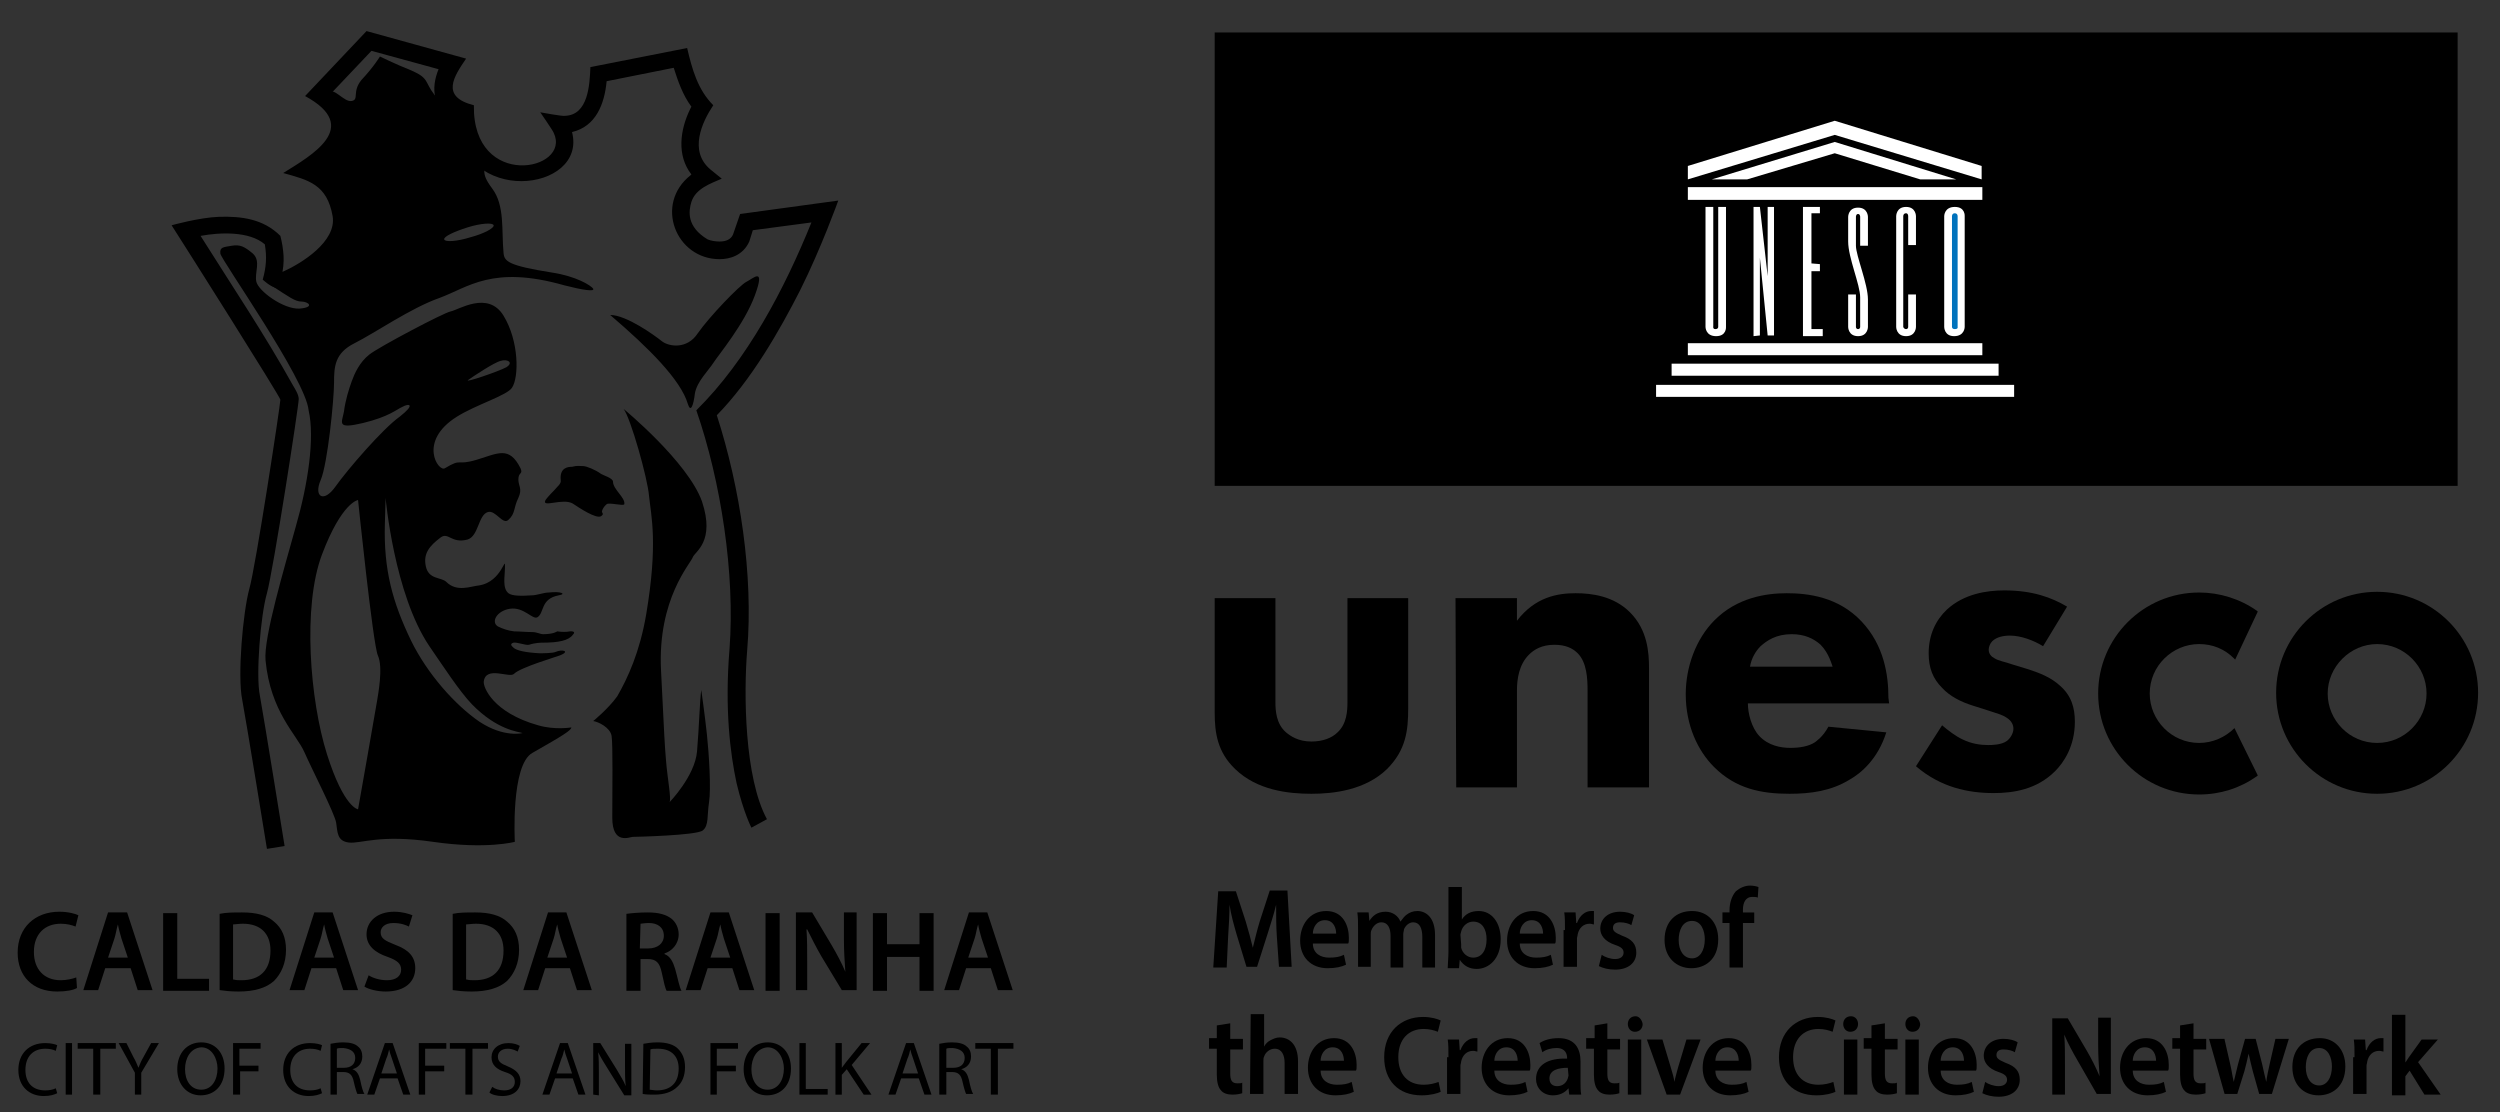 <svg xmlns="http://www.w3.org/2000/svg" xmlns:xlink="http://www.w3.org/1999/xlink" id="Layer_1" x="0px" y="0px" viewBox="0 0 354 157.5" style="enable-background:new 0 0 354 157.5;" xml:space="preserve"><rect x="0" y="0" width="354" height="157.5" fill="#333333" stroke="none"/><style type="text/css">	.st0{fill:#FFFFFF;}	.st1{fill:#0072BC;}</style><rect x="174" y="6.4" class="st0" width="172.3" height="60.5"></rect><path class="st1" d="M277.2,46.3V30.6c0,0,0-0.4-0.4-0.4s-0.4,0.4-0.4,0.4v15.7c0,0,0,0.3,0.4,0.3C277.3,46.6,277.2,46.3,277.2,46.3 "></path><path d="M172,68.8h176V4.6H172V68.8z M242.9,46.6c0.4,0,0.4-0.3,0.4-0.3v-17h1.1v17c0,0,0.1,1.3-1.4,1.3s-1.5-1.3-1.5-1.3v-17h1.1 v16.9C242.6,46.2,242.5,46.6,242.9,46.6 M280.7,50.3H239v-1.7h41.7V50.3z M248.3,47.6V29.3h0.9l1.1,9.8v-9.8h0.9v18.2h-0.9l-1.1-11 v11L248.3,47.6L248.3,47.6z M257.7,37.4v1h-1.2v8.2h1.6v1h-2.8V29.3h2.4v0.9h-1.2v7.1L257.7,37.4L257.7,37.4z M263.1,46.6 c0.3,0,0.3-0.3,0.3-0.3v-4.2c0-1.8-1.7-5.6-1.7-7.9v-3.5c0,0,0-1.3,1.4-1.3s1.4,1.3,1.4,1.3v4.1h-1.1v-4.1c0,0,0-0.4-0.3-0.4 s-0.3,0.4-0.3,0.4v4.1c0,1.4,1.7,5.4,1.7,7.6c0,0.9,0,3.9,0,3.9s0,1.3-1.4,1.3s-1.4-1.3-1.4-1.3v-4.6h1.1v4.6 C262.8,46.3,262.8,46.6,263.1,46.6 M269.9,30.2c-0.4,0-0.4,0.4-0.4,0.4v15.7c0,0,0.1,0.3,0.4,0.3s0.3-0.3,0.3-0.3v-4.6h1.1v4.6 c0,0,0,1.3-1.4,1.3s-1.4-1.3-1.4-1.3V30.6c0,0,0-1.3,1.4-1.3s1.4,1.3,1.4,1.3v4.1h-1.1v-4.1C270.2,30.6,270.2,30.2,269.9,30.2  M275.3,46.3V30.6c0,0,0-1.3,1.5-1.3s1.4,1.3,1.4,1.3v15.7c0,0,0,1.3-1.5,1.3C275.3,47.6,275.3,46.3,275.3,46.3 M239,26.5h41.7v1.8 H239V26.5z M242.4,25.4l17.4-5.3l17.2,5.3h-5.1l-12.1-3.7l-12.4,3.7C247.4,25.4,242.4,25.4,242.4,25.4z M239,23.5l20.8-6.4l20.8,6.4 v1.9l-20.8-6.3L239,25.4V23.5z M236.7,51.5H283v1.7h-46.3V51.5z M285.2,56.2h-50.7v-1.7h50.7V56.2z"></path><path d="M180.8,132.6c-0.1-1.4-0.1-3.1-0.1-4.5l0,0c-0.3,1.3-0.8,2.8-1.2,4.1l-1.5,4.7h-1.5l-1.4-4.6c-0.4-1.4-0.8-2.8-1-4.2l0,0 c0,1.4-0.1,3.1-0.2,4.6l-0.2,4.3h-1.9l0.7-10.8h2.5l1.4,4.3c0.4,1.3,0.7,2.5,1,3.7l0,0c0.3-1.2,0.6-2.5,1-3.8l1.4-4.3h2.5l0.6,10.8 h-1.8L180.8,132.6z"></path><path d="M185.9,133.6c0,1.4,1.1,2,2.3,2c0.9,0,1.5-0.1,2.1-0.4l0.3,1.4c-0.6,0.3-1.5,0.5-2.6,0.5c-2.4,0-3.9-1.6-3.9-3.9 c0-2.2,1.3-4.2,3.7-4.2s3.2,2.1,3.2,3.8c0,0.4,0,0.7-0.1,0.8L185.9,133.6L185.9,133.6z M189.2,132.2c0-0.7-0.3-1.9-1.6-1.9 c-1.2,0-1.7,1.1-1.7,1.9H189.2z"></path><path d="M192.3,131.5c0-0.9,0-1.6-0.1-2.3h1.6l0.1,1.2l0,0c0.4-0.6,1-1.3,2.3-1.3c1,0,1.8,0.6,2.1,1.4l0,0c0.3-0.4,0.6-0.8,0.9-1 c0.4-0.3,0.9-0.5,1.5-0.5c1.2,0,2.5,0.9,2.5,3.4v4.6h-1.8v-4.3c0-1.3-0.4-2.1-1.3-2.1c-0.6,0-1.1,0.5-1.3,1c0,0.2-0.1,0.4-0.1,0.7 v4.7h-1.8v-4.5c0-1.1-0.4-1.9-1.3-1.9c-0.7,0-1.2,0.6-1.4,1.1c-0.1,0.2-0.1,0.4-0.1,0.6v4.6h-1.8 C192.3,136.9,192.3,131.5,192.3,131.5z"></path><path d="M205,137c0-0.5,0.1-1.4,0.1-2.2v-9.2h1.9v4.6l0,0c0.5-0.8,1.3-1.2,2.4-1.2c1.8,0,3.1,1.6,3.1,4c0,2.8-1.7,4.2-3.4,4.2 c-1,0-1.8-0.4-2.4-1.3l0,0l-0.1,1.2H205V137z M206.9,133.7c0,0.2,0,0.3,0,0.5c0.2,0.8,0.9,1.4,1.7,1.4c1.2,0,1.9-1,1.9-2.6 c0-1.4-0.6-2.5-1.9-2.5c-0.8,0-1.5,0.6-1.7,1.4c0,0.1-0.1,0.3-0.1,0.5L206.9,133.7L206.9,133.7z"></path><path d="M215.2,133.6c0,1.4,1.1,2,2.3,2c0.9,0,1.5-0.1,2.1-0.4l0.3,1.4c-0.6,0.3-1.5,0.5-2.6,0.5c-2.4,0-3.9-1.6-3.9-3.9 c0-2.2,1.3-4.2,3.7-4.2s3.2,2.1,3.2,3.8c0,0.4,0,0.7-0.1,0.8L215.2,133.6L215.2,133.6z M218.5,132.2c0-0.7-0.3-1.9-1.6-1.9 c-1.2,0-1.7,1.1-1.7,1.9H218.5z"></path><path d="M221.6,131.7c0-1.1,0-1.8-0.1-2.5h1.6l0.1,1.5h0.1c0.4-1.1,1.2-1.7,2-1.7c0.2,0,0.3,0,0.4,0v1.9c-0.2,0-0.3-0.1-0.6-0.1 c-0.9,0-1.5,0.6-1.7,1.5c0,0.2-0.1,0.4-0.1,0.6v4h-1.9v-5.2H221.6z"></path><path d="M226.8,135.2c0.4,0.3,1.2,0.6,1.9,0.6c0.8,0,1.2-0.4,1.2-0.9s-0.3-0.8-1.2-1.1c-1.5-0.5-2.1-1.4-2.1-2.3 c0-1.4,1.1-2.4,2.8-2.4c0.8,0,1.6,0.2,2,0.5L231,131c-0.3-0.2-0.9-0.4-1.6-0.4s-1,0.3-1,0.8s0.4,0.7,1.3,1.1c1.4,0.5,2,1.2,2,2.4 c0,1.4-1.1,2.4-3,2.4c-0.9,0-1.7-0.2-2.3-0.5L226.8,135.2z"></path><path d="M243.3,133c0,2.9-1.9,4.1-3.8,4.1c-2.1,0-3.8-1.5-3.8-4c0-2.6,1.6-4.1,3.9-4.1C241.8,129,243.3,130.6,243.3,133  M237.7,133.1c0,1.5,0.7,2.6,1.9,2.6c1.1,0,1.8-1.1,1.8-2.7c0-1.2-0.5-2.6-1.8-2.6C238.2,130.4,237.7,131.8,237.7,133.1"></path><path d="M244.9,137v-6.3h-1v-1.5h1v-0.3c0-1,0.3-2,0.9-2.7c0.6-0.5,1.3-0.8,2-0.8c0.5,0,0.9,0.1,1.2,0.2l-0.1,1.5 c-0.2-0.1-0.5-0.1-0.8-0.1c-0.9,0-1.3,0.8-1.3,1.8v0.4h1.6v1.5h-1.6v6.3L244.9,137L244.9,137z"></path><path d="M174.2,144.9v2.2h1.8v1.5h-1.8v3.4c0,0.9,0.2,1.4,1,1.4c0.3,0,0.6,0,0.7-0.1v1.5c-0.3,0.1-0.8,0.2-1.4,0.2 c-0.7,0-1.3-0.2-1.6-0.6c-0.4-0.4-0.6-1.2-0.6-2.2v-3.7h-1.1V147h1.1v-1.8L174.2,144.9z"></path><path d="M177.1,143.6h1.9v4.6l0,0c0.2-0.4,0.5-0.7,0.9-0.9s0.8-0.4,1.3-0.4c1.3,0,2.6,0.9,2.6,3.4v4.6h-1.9v-4.4c0-1.1-0.4-2-1.4-2 c-0.7,0-1.3,0.5-1.5,1.1c-0.1,0.2-0.1,0.4-0.1,0.6v4.7H177L177.1,143.6L177.1,143.6z"></path><path d="M187,151.6c0,1.4,1.1,2,2.3,2c0.9,0,1.5-0.1,2.1-0.4l0.3,1.4c-0.6,0.3-1.5,0.5-2.6,0.5c-2.4,0-3.9-1.6-3.9-3.9 c0-2.2,1.3-4.2,3.7-4.2s3.2,2.1,3.2,3.8c0,0.4,0,0.7-0.1,0.8L187,151.6L187,151.6z M190.3,150.2c0-0.7-0.3-1.9-1.6-1.9 c-1.2,0-1.7,1.1-1.7,1.9H190.3z"></path><path d="M204,154.6c-0.4,0.2-1.4,0.5-2.7,0.5c-3.3,0-5.3-2.1-5.3-5.4c0-3.6,2.4-5.7,5.5-5.7c1.2,0,2.1,0.3,2.5,0.5l-0.4,1.6 c-0.5-0.2-1.2-0.4-2-0.4c-2.1,0-3.6,1.4-3.6,4c0,2.4,1.3,3.9,3.6,3.9c0.8,0,1.6-0.2,2.1-0.4L204,154.6z"></path><path d="M205.1,149.7c0-1.1,0-1.8-0.1-2.5h1.6l0.1,1.5h0.1c0.4-1.1,1.2-1.7,2-1.7c0.2,0,0.3,0,0.4,0v1.9c-0.2,0-0.3-0.1-0.6-0.1 c-0.9,0-1.5,0.6-1.7,1.5c0,0.2-0.1,0.4-0.1,0.6v4h-1.9v-5.2H205.1z"></path><path d="M211.6,151.6c0,1.4,1.1,2,2.3,2c0.9,0,1.5-0.1,2.1-0.4l0.3,1.4c-0.6,0.3-1.5,0.5-2.6,0.5c-2.4,0-3.9-1.6-3.9-3.9 c0-2.2,1.3-4.2,3.7-4.2s3.2,2.1,3.2,3.8c0,0.4,0,0.7-0.1,0.8L211.6,151.6L211.6,151.6z M214.9,150.2c0-0.7-0.3-1.9-1.6-1.9 c-1.2,0-1.7,1.1-1.7,1.9H214.9z"></path><path d="M222.2,155l-0.1-0.9l0,0c-0.5,0.6-1.2,1-2.2,1c-1.5,0-2.4-1.1-2.4-2.3c0-2,1.7-3,4.4-2.9v-0.1c0-0.5-0.2-1.4-1.5-1.4 c-0.7,0-1.5,0.2-2,0.6l-0.4-1.3c0.6-0.4,1.5-0.7,2.7-0.7c2.4,0,3.1,1.6,3.1,3.3v2.8c0,0.7,0,1.4,0.1,1.9L222.2,155L222.2,155z  M222,151.2c-1.3,0-2.6,0.3-2.6,1.5c0,0.8,0.5,1.1,1.1,1.1c0.8,0,1.3-0.5,1.5-1.1c0-0.1,0.1-0.3,0.1-0.4L222,151.2L222,151.2z"></path><path d="M227.6,144.9v2.2h1.8v1.5h-1.8v3.4c0,0.9,0.2,1.4,1,1.4c0.3,0,0.6,0,0.7-0.1v1.5c-0.3,0.1-0.8,0.2-1.4,0.2 c-0.7,0-1.3-0.2-1.6-0.6c-0.4-0.4-0.6-1.2-0.6-2.2v-3.7h-1.1V147h1.2v-1.8L227.6,144.9z"></path><path d="M232.6,145c0,0.6-0.4,1.1-1.1,1.1c-0.6,0-1-0.5-1-1.1s0.4-1.1,1.1-1.1C232.1,143.9,232.5,144.4,232.6,145 M230.5,147.2h1.9 v7.8h-1.9V147.2z"></path><path d="M235.4,147.2l1.2,4c0.2,0.7,0.4,1.3,0.5,2l0,0c0.1-0.6,0.3-1.2,0.5-2l1.2-4h2l-2.9,7.8H236l-2.8-7.8H235.4z"></path><path d="M242.9,151.6c0,1.4,1.1,2,2.3,2c0.9,0,1.5-0.1,2.1-0.4l0.3,1.4c-0.6,0.3-1.5,0.5-2.6,0.5c-2.4,0-3.9-1.6-3.9-3.9 c0-2.2,1.3-4.2,3.7-4.2s3.2,2.1,3.2,3.8c0,0.4,0,0.7-0.1,0.8L242.9,151.6L242.9,151.6z M246.2,150.2c0-0.7-0.3-1.9-1.6-1.9 c-1.2,0-1.7,1.1-1.7,1.9H246.2z"></path><path d="M259.9,154.6c-0.4,0.2-1.4,0.5-2.7,0.5c-3.3,0-5.3-2.1-5.3-5.4c0-3.6,2.4-5.7,5.5-5.7c1.2,0,2.1,0.3,2.5,0.5l-0.4,1.6 c-0.5-0.2-1.2-0.4-2-0.4c-2.1,0-3.6,1.4-3.6,4c0,2.4,1.3,3.9,3.6,3.9c0.8,0,1.6-0.2,2.1-0.4L259.9,154.6z"></path><path d="M263.1,145c0,0.6-0.4,1.1-1.1,1.1c-0.6,0-1-0.5-1-1.1s0.4-1.1,1.1-1.1C262.7,143.9,263.1,144.4,263.1,145 M261.1,147.2h1.9 v7.8h-1.9V147.2z"></path><path d="M266.9,144.9v2.2h1.8v1.5h-1.8v3.4c0,0.9,0.2,1.4,1,1.4c0.3,0,0.6,0,0.7-0.1v1.5c-0.3,0.1-0.8,0.2-1.4,0.2 c-0.7,0-1.3-0.2-1.6-0.6c-0.4-0.4-0.6-1.2-0.6-2.2v-3.7h-1.1V147h1.1v-1.8L266.9,144.9z"></path><path d="M271.9,145c0,0.6-0.4,1.1-1.1,1.1c-0.6,0-1-0.5-1-1.1s0.4-1.1,1.1-1.1C271.4,143.9,271.8,144.4,271.9,145 M269.8,147.2h1.9 v7.8h-1.9V147.2z"></path><path d="M274.8,151.6c0,1.4,1.1,2,2.3,2c0.9,0,1.5-0.1,2.1-0.4l0.3,1.4c-0.6,0.3-1.5,0.5-2.6,0.5c-2.4,0-3.9-1.6-3.9-3.9 c0-2.2,1.3-4.2,3.7-4.2s3.2,2.1,3.2,3.8c0,0.4,0,0.7-0.1,0.8L274.8,151.6L274.8,151.6z M278.1,150.2c0-0.7-0.3-1.9-1.6-1.9 c-1.2,0-1.7,1.1-1.7,1.9H278.1z"></path><path d="M281.1,153.2c0.4,0.3,1.2,0.6,1.9,0.6c0.8,0,1.2-0.4,1.2-0.9s-0.3-0.8-1.2-1.1c-1.5-0.5-2.1-1.4-2.1-2.3 c0-1.4,1.1-2.4,2.8-2.4c0.8,0,1.6,0.2,2,0.5l-0.4,1.4c-0.3-0.2-0.9-0.4-1.6-0.4s-1,0.3-1,0.8s0.4,0.7,1.3,1.1c1.4,0.5,2,1.2,2,2.4 c0,1.4-1.1,2.4-3,2.4c-0.9,0-1.7-0.2-2.3-0.5L281.1,153.2z"></path><path d="M290.6,155v-10.8h2.2l2.7,4.6c0.7,1.2,1.3,2.4,1.8,3.6l0,0c-0.1-1.4-0.2-2.8-0.2-4.5v-3.8h1.8v10.8h-2l-2.7-4.7 c-0.7-1.2-1.4-2.5-1.9-3.7l0,0c0.1,1.4,0.1,2.8,0.1,4.6v3.9L290.6,155L290.6,155z"></path><path d="M302,151.6c0,1.4,1.1,2,2.3,2c0.9,0,1.5-0.1,2.1-0.4l0.3,1.4c-0.6,0.3-1.5,0.5-2.6,0.5c-2.4,0-3.9-1.6-3.9-3.9 c0-2.2,1.3-4.2,3.7-4.2s3.2,2.1,3.2,3.8c0,0.4,0,0.7-0.1,0.8L302,151.6L302,151.6z M305.3,150.2c0-0.7-0.3-1.9-1.6-1.9 c-1.2,0-1.7,1.1-1.7,1.9H305.3z"></path><path d="M310.6,144.9v2.2h1.8v1.5h-1.8v3.4c0,0.9,0.2,1.4,1,1.4c0.3,0,0.6,0,0.7-0.1v1.5c-0.3,0.1-0.8,0.2-1.4,0.2 c-0.7,0-1.3-0.2-1.6-0.6c-0.4-0.4-0.6-1.2-0.6-2.2v-3.7h-1.1V147h1.1v-1.8L310.6,144.9z"></path><path d="M315,147.2l0.8,3.5c0.2,0.8,0.3,1.7,0.5,2.5l0,0c0.2-0.8,0.4-1.7,0.6-2.5l1-3.6h1.5l0.9,3.5c0.2,0.9,0.4,1.8,0.6,2.6l0,0 c0.1-0.8,0.3-1.7,0.5-2.6l0.8-3.5h1.9l-2.4,7.8h-1.8l-0.9-3.2c-0.2-0.8-0.4-1.6-0.6-2.5l0,0c-0.2,1-0.4,1.7-0.6,2.5l-1,3.2H315 l-2.2-7.8h2.2V147.2z"></path><path d="M332.1,151c0,2.9-1.9,4.1-3.8,4.1c-2.1,0-3.7-1.5-3.7-4c0-2.6,1.6-4.1,3.9-4.1C330.6,147,332.1,148.6,332.1,151  M326.5,151.1c0,1.5,0.7,2.6,1.9,2.6c1.1,0,1.8-1.1,1.8-2.7c0-1.2-0.5-2.6-1.8-2.6C327,148.4,326.5,149.8,326.5,151.1"></path><path d="M333.4,149.7c0-1.1,0-1.8-0.1-2.5h1.6l0.1,1.5h0.1c0.4-1.1,1.2-1.7,2-1.7c0.2,0,0.3,0,0.4,0v1.9c-0.2,0-0.3-0.1-0.6-0.1 c-0.9,0-1.5,0.6-1.7,1.5c0,0.2-0.1,0.4-0.1,0.6v4h-1.9v-5.2H333.4z"></path><path d="M340.5,150.6L340.5,150.6c0.2-0.3,0.4-0.6,0.6-0.9l1.8-2.5h2.3l-2.8,3.2l3.2,4.6h-2.3l-2.1-3.4l-0.6,0.8v2.7h-1.9v-11.4h1.9 v6.9L340.5,150.6L340.5,150.6z"></path><path d="M316.4,103.1c-1.3,1.3-3.1,2.1-5,2.1c-3.9,0-7-3.2-7-7c0-3.9,3.2-7,7-7c1.9,0,3.6,0.7,4.9,2l0.2,0.2l3.2-6.8l-0.1-0.1 c-2.4-1.7-5.3-2.6-8.2-2.6c-7.9,0-14.3,6.4-14.3,14.3s6.4,14.3,14.3,14.3c3,0,5.8-0.9,8.2-2.6l0.1-0.1L316.4,103.1L316.4,103.1z"></path><path d="M336.6,83.8c-7.9,0-14.3,6.4-14.3,14.3s6.4,14.3,14.3,14.3s14.3-6.4,14.3-14.3S344.5,83.8,336.6,83.8 M336.6,105.2 c-3.9,0-7-3.2-7-7s3.2-7,7-7c3.9,0,7,3.2,7,7S340.5,105.2,336.6,105.2"></path><path d="M180.6,84.7v14.7c0,1.2,0.1,3.1,1.5,4.3c0.6,0.5,1.7,1.3,3.6,1.3c1.6,0,2.9-0.5,3.7-1.3c1.3-1.2,1.4-3,1.4-4.3V84.7h8.6 v15.6c0,3.1-0.3,5.9-3,8.6c-3.1,3-7.6,3.5-10.7,3.5c-3.3,0-7.7-0.5-10.8-3.5c-2.5-2.4-2.9-5.1-2.9-8V84.7H180.6z"></path><path d="M206.1,84.7h8.7v3.2c2.6-3.4,5.8-3.9,8.3-3.9c2.3,0,5.4,0.4,7.7,2.7c2.5,2.5,2.7,5.7,2.7,7.9v16.9h-8.7V97.8 c0-1.7-0.1-4-1.4-5.3c-0.7-0.7-1.7-1.2-3.3-1.2c-1.8,0-2.9,0.7-3.6,1.4c-1.4,1.4-1.7,3.4-1.7,5.1v13.7h-8.6L206.1,84.7L206.1,84.7z"></path><path d="M267.5,99.6h-20c0,1.4,0.5,3.4,1.6,4.6c1.3,1.4,3.1,1.7,4.4,1.7s2.6-0.2,3.5-0.8c0.1-0.1,1.1-0.7,1.9-2.2l8.2,0.8 c-1.2,3.8-3.6,5.8-5.2,6.7c-2.6,1.6-5.5,2-8.5,2c-4,0-7.6-0.7-10.7-3.8c-2.3-2.3-4-5.9-4-10.3c0-3.8,1.4-7.8,4.1-10.5 c3.2-3.2,7.3-3.8,10.2-3.8c3,0,7.3,0.5,10.6,4c3.2,3.4,3.8,7.6,3.8,10.8L267.5,99.6L267.5,99.6z M259.5,94.4 c-0.1-0.2-0.5-1.9-1.7-3.1c-1-0.9-2.3-1.5-4.1-1.5c-2.2,0-3.5,0.9-4.4,1.7c-0.7,0.7-1.3,1.7-1.5,2.9H259.5z"></path><path d="M289.3,91.5c-1.3-0.8-3.1-1.5-4.7-1.5c-0.9,0-1.9,0.2-2.5,0.8c-0.3,0.3-0.5,0.8-0.5,1.2c0,0.6,0.4,1,0.8,1.2 c0.6,0.4,1.5,0.5,2.6,0.9l2.3,0.7c1.5,0.5,3.1,1.1,4.4,2.3c1.6,1.4,2.1,3.1,2.1,5.1c0,3.5-1.6,5.8-2.8,7c-2.6,2.6-5.9,3.1-8.7,3.1 c-3.6,0-7.5-0.8-11-3.8l3.7-5.8c0.8,0.7,2,1.6,2.9,2c1.2,0.6,2.5,0.8,3.6,0.8c0.5,0,1.9,0,2.7-0.6c0.5-0.4,0.9-1.1,0.9-1.7 c0-0.5-0.2-1.1-1-1.6c-0.6-0.4-1.4-0.6-2.6-1l-2.2-0.7c-1.6-0.5-3.2-1.3-4.3-2.5c-1.3-1.3-1.9-2.8-1.9-4.9c0-2.6,1-4.7,2.6-6.2 c2.4-2.2,5.6-2.7,8.1-2.7c4,0,6.7,1,8.9,2.3L289.3,91.5z"></path><path d="M82.6,66c0.4,0,1.7,0.5,2.5,1.1c0.3,0.2,1.7,0.6,1.7,1.1c0,1.1,1.8,2.3,1.6,3.2c-0.1,0.3-2.2-0.3-2.5,0 c-0.5,0.4-0.8,1.1-0.6,1.2c0.1,0.2,0.1,0.3-0.2,0.5c-0.7,0.4-3.1-1.2-4-1.8c-1.4-0.8-4.3,0.6-3.9-0.4c0-0.1,0.6-0.8,1.3-1.5 c0.4-0.5,1-0.9,0.9-1.4c-0.2-1.9,1.2-1.9,1.6-1.9C81.7,65.9,82.1,66,82.6,66L82.6,66z M88.3,57.9c0,0,9.1,7.5,11.1,13.1 c1.9,5.7-1,7.1-1.3,7.9c-0.3,0.9-5,5.9-4.5,16s0.5,10.2,0.7,12.7c0.2,2.6,0.8,5.6,0.5,6c0,0,3.6-3.7,3.9-7.2s0.4-7.5,0.6-8.7 c0,0,0.5,3.5,0.8,6.3s0.6,7.7,0.3,9.6c-0.3,1.9,0,3.3-0.9,4s-9.5,0.9-9.9,0.9s-2.9,1.2-2.9-2.7c0-3.9,0.1-10.4-0.1-11.6 s-1.9-2-2.6-2.1c0,0,2.1-1.7,3.4-3.5c1.5-2.6,3.2-6.3,4.1-11.6c1.7-10.1,0.7-13.9,0.4-16.8C91.7,67.7,89.3,59.2,88.3,57.9L88.3,57.9 z M93.7,48.3c1,0.8,3.6,1.2,5.1-1.1c1.6-2.3,5.9-6.8,6.9-7.3s2.7-2.2,1.2,1.9s-5.2,8.5-5.9,9.6s-2.3,2.6-2.6,4.3 c-0.2,1.7-0.6,2.8-1,1.5c-1-3.4-5.5-7.9-11-12.6C88.7,44.6,92.7,47.5,93.7,48.3L93.7,48.3z M54.6,70.5l-0.1,3.6 c-0.2,6.6,1.1,11.2,3.7,16.6c2.3,4.7,6.2,9.1,9.7,11.5c3.5,2.3,6.1,1.6,6.1,1.6c-0.6-0.2-3.6-0.4-7.2-4.1c-1.8-1.9-4-5.3-6-8.2 C55.8,84.1,54.6,70.5,54.6,70.5L54.6,70.5z M62.9,33.9c0.1,0.4,1.8,0.3,3.7-0.3c1.9-0.5,3.4-1.3,3.3-1.7c-0.1-0.4-1.8-0.3-3.7,0.3 C64.3,32.8,62.8,33.5,62.9,33.9L62.9,33.9z M66.3,53.8c-0.7,0.5,4.3-1.2,5.4-1.8c1.1-0.7,0.1-1.2-0.8-0.9C70,51.3,67,53.3,66.3,53.8 L66.3,53.8z M50.7,70.8c0,0-2.3,0.3-5.1,7.7c-2.8,7.4-1.7,20.7,0.7,28.3c2.4,7.6,4.4,7.8,4.4,7.8s2.6-14.7,2.7-15.4s0.9-4.7,0.1-6.4 C52.8,91.2,50.7,70.8,50.7,70.8L50.7,70.8z M31.2,35.9c-0.1-0.9,0.4-0.9,1.6-1.1c1.2-0.2,1.8,0.1,3,1.1c1.2,1.1,0.2,2.7,0.5,4 s3.8,3.9,6.1,3.8c2.3-0.2,1.2-1,0.3-1s-1.7-0.6-4.3-2.3s1.4-0.9,1.4-0.9l4.1-1.9l2.7-2.6l1.6-4.3l-1.6-4.3l-3-2.4l2.2-2.1l2.1-3.3 v-2.7c0,0-2.2-2-1.4-2.8s2.2,1.4,3.3,1.2s0-1.3,1.4-3C52.9,9.5,53.8,8,53.8,8s2,1,4.5,2c2.5,1.1,1.8,1.6,3.2,3.4 c1.4,1.9,4.3,0.8,4.4,3.1c0.2,5.5,2.9,3.1,2.9,5.4c0,2.2-0.9,2.4,0.9,4.8s1.3,5.9,1.6,9.1c0.1,1.2,0.6,1.8,6.9,2.8 c3.3,0.5,5.5,1.8,5.8,2.3c0.2,0.4-1.4,0.2-4.1-0.5c-10.2-2.9-13.6,0.3-17.7,1.8c-4,1.4-9.2,5-12,6.4s-2.9,3.3-2.9,5.6 S46.4,65.7,45.4,68s0.4,3.3,2.1,0.9c1.7-2.4,6.7-8.2,9.1-9.9c2.3-1.8,1.3-1.9,0.4-1.4c-0.9,0.4-1.9,1.4-5.6,2.3 c-3.8,0.9-3,0-2.7-1.6c0.2-1.6,0.7-3.2,1.1-4.3c0.4-1.1,1.1-2.7,2.5-3.8s10.5-5.9,11.5-6.1c1.1-0.2,5.3-3,7.5,0.6s2.2,8.7,1.2,10.2 c-0.7,1.1-5.1,2.4-7.8,4.1c-5.6,3.5-2.6,7.9-1.7,7.3c2.5-1.5,1.5-0.3,4.5-1.2s4.6-2,6.2,1.2c0.4,0.9-0.3,0.5-0.3,1.6 c0,0.9,0.6,1.3,0,2.6c-0.7,1.4-0.4,2.2-1.4,3.1c-0.8,0.8-1.8-1.4-2.9-1.1c-1.4,0.4-1.3,3.4-2.9,3.9c-2.3,0.6-2.7-1.1-3.8-0.3 c-1.6,1.2-2.5,2.3-2.1,4.1c0.4,1.9,2.2,1.5,2.9,2.2c1.5,1.5,3.5,0.6,4.6,0.5c3.4-0.5,3.8-4.7,3.7-2.4c0,1-0.4,2.8,0.5,3.5 c0.5,0.4,1.8,0.4,3.3,0.3c0.7,0,1.7-0.4,2.4-0.4c1.7-0.2,2.6,0.2,1.4,0.4c-2.6,0.5-2,2.5-3,3.1c-0.7,0.4-1.9-1.5-3.9-1.2 c-1.9,0.3-2.7,1.9-1.7,2.5c0.6,0.3,1.4,0.6,2.3,0.7c0.7,0,1.7,0.1,2.6,0.1c0.6,0,1.1,0.3,1.5,0.3c1.5,0,2-0.4,2-0.4 c0.7,0.1,1.3,0.1,1.8,0c0,0,1-0.1,0.4,0.5c-0.6,0.8-2,1.1-4.3,1.1c-0.1,0-1,0-1.9,0.3c-0.5,0.1-1.7-0.4-2.2-0.3 c-0.6,0.2-0.2,0.5,0,0.7c0.4,0.4,1.7,0.7,3.7,0.8c0.4,0,1.9,0,2.3-0.2c0.9-0.4,2.1-0.1,0.6,0.5c-0.5,0.2-5.6,1.7-6.5,2.6 c-0.6,0.7-4-1.2-4.3,1.1c-0.1,0.8,1.3,4.4,7.7,6.2c2.4,0.7,4.7,0.3,4.7,0.3c0,0.4-1.1,1.1-5.5,3.6c-3.1,1.7-2.5,12.6-2.5,12.6 s-4,1.1-11.6,0s-10.2,0.3-11.9,0.1c-1.7-0.2-1.6-1.5-1.8-2.8s-3.4-7.5-4.5-10s-4.8-5.7-5.5-13c-0.3-3.2,2.7-13.2,4.3-19 c1.7-5.9,2.7-12.5,1.8-16.4C43.3,53.7,31.3,36.8,31.2,35.9L31.2,35.9z"></path><path d="M45.6,23.8c5.4,3.5,5.2,9.9,0.4,13.9c-1.9,1.6-5.3,4.4-7.9,2.6c-0.2-0.1-0.9-0.7-0.9-0.7c0.5-1.8,0.6-3.2,0.3-5 c-2.2-1.9-6.4-1.7-9.1-1.2c4.4,7,9.1,14,13.1,21.2c0.3,0.5,0.8,1.3,0.8,1.9c0,1-3.6,24.2-4.5,27.5c-0.9,3.1-1.6,11.6-1,14.5 c0.6,3.3,3.5,21.3,3.5,21.3l-2.5,0.4c0,0-2.9-17.9-3.5-21.1c-0.7-3.4,0.1-12.4,1-15.7c0.9-3.1,4.4-26.1,4.4-26.8 c0-0.4-13.6-21.9-15.4-24.7c0,0,3.9-1.1,6.7-1.2c3.2-0.1,6.3,0.3,8.7,2.7c0,0,0.3,1.1,0.4,2.2c0.1,0.8,0.1,1.8-0.1,2.9 c2.7-1.2,7.7-4.3,7.1-7.9c-0.8-4.5-3.4-5.1-7-6.1c4-2.5,11.2-6.5,3.1-10.9l8.7-9.2L66,8.3c-1.7,2.5-3.7,5.4,1.1,6.6 C66.9,27,81,24.2,78.4,18.8c-0.1-0.3-1.9-2.9-1.9-2.9s3.2,0.6,3.5,0.5c3.3-0.1,3.5-4.4,3.6-6.9l13.7-2.7c0.7,3,1.5,5.9,3.7,8.1 c-1.6,2.4-3.5,6.5-0.4,9.1l1.6,1.3c-1.6,0.7-3.7,1.4-4.3,3.3c-0.4,1.3-0.7,3.5,2.3,5.3c0.5,0.2,1.1,0.3,1.7,0.3c0.9,0,1.6-0.3,1.9-1 l1-2.9l13.9-1.9c0,0-2.4,6.7-5.4,12.7c-2.9,5.7-6.9,12.7-11.8,17.7c3.3,10.2,5.2,22.7,4.3,33.3c-0.5,6.1-0.4,18,2.8,23.9l-2.2,1.2 c0,0-1.1-2.1-2.1-6.3c-0.9-4.2-1.7-10.5-1-19c0.8-10.6-1.2-23.7-4.7-33.8c7.2-7.1,12.5-17.2,16.3-26.6l-8.3,1.1l-0.5,1.6 c-0.9,2-2.8,2.5-4.2,2.5c-6.2,0-9.3-7.8-4.1-11.9l0.1-0.1c-2.1-2.7-1.6-6.3-0.2-9.2l0.2-0.4c-1.2-1.6-1.9-3.6-2.5-5.5l-9.5,1.9 c-0.3,3.2-1.5,6.4-4.9,7.2c2.2,8.5-15.7,10.7-16.5-2c-3.3-1.2-3.5-4.2-2.4-6.9l-9.5-2.6L47.1,13C51.9,16.5,48.9,21.1,45.6,23.8 L45.6,23.8z"></path><g>	<path d="M10.9,139.9c-0.5,0.3-1.5,0.5-2.8,0.5c-3.5,0-5.6-2.2-5.6-5.5c0-3.6,2.5-5.8,5.9-5.8c1.3,0,2.3,0.3,2.7,0.5l-0.4,1.6  c-0.5-0.2-1.2-0.4-2.1-0.4c-2.2,0-3.8,1.4-3.8,4c0,2.4,1.4,4,3.8,4c0.8,0,1.7-0.2,2.2-0.4L10.9,139.9z"></path>	<path d="M14.9,137.1l-1,3.1h-2.1l3.5-11H18l3.6,11h-2.1l-1-3.1H14.9z M18.1,135.6l-0.9-2.7c-0.2-0.7-0.4-1.4-0.5-2l0,0  c-0.2,0.6-0.3,1.4-0.5,2l-0.9,2.7H18.1z"></path>	<path d="M23.1,129.3h2v9.3h4.5v1.7h-6.5V129.3z"></path>	<path d="M31.1,129.4c0.9-0.2,2-0.2,3.2-0.2c2,0,3.5,0.4,4.5,1.3c1.1,0.9,1.7,2.2,1.7,4c0,1.9-0.7,3.4-1.7,4.4c-1.1,1-2.8,1.5-5,1.5  c-1.2,0-2-0.1-2.7-0.2L31.1,129.4L31.1,129.4z M33.1,138.7c0.3,0.1,0.7,0.1,1.1,0.1c2.6,0,4.1-1.4,4.1-4.2c0-2.4-1.4-3.8-3.9-3.8  c-0.6,0-1.1,0.1-1.4,0.1v7.8L33.1,138.7L33.1,138.7z"></path>	<path d="M44.1,137.1l-1,3.1H41l3.5-11h2.6l3.6,11h-2.1l-1-3.1H44.1z M47.3,135.6l-0.9-2.7c-0.2-0.7-0.4-1.4-0.5-2l0,0  c-0.2,0.6-0.3,1.4-0.5,2l-0.9,2.7H47.3z"></path>	<path d="M52.2,138.1c0.6,0.4,1.6,0.7,2.6,0.7c1.3,0,2-0.6,2-1.5c0-0.8-0.5-1.3-1.9-1.8c-1.8-0.6-3-1.6-3-3.2c0-1.8,1.5-3.2,3.9-3.2  c1.2,0,2.1,0.3,2.6,0.5l-0.5,1.6c-0.4-0.2-1.1-0.5-2.2-0.5c-1.3,0-1.8,0.7-1.8,1.3c0,0.9,0.6,1.2,2.1,1.8c1.9,0.7,2.8,1.7,2.8,3.3  c0,1.8-1.3,3.3-4.2,3.3c-1.1,0-2.4-0.3-3-0.7L52.2,138.1z"></path>	<path d="M64.1,129.4c0.9-0.2,2-0.2,3.2-0.2c2,0,3.5,0.4,4.5,1.3c1.1,0.9,1.7,2.2,1.7,4c0,1.9-0.7,3.4-1.7,4.4c-1.1,1-2.8,1.5-5,1.5  c-1.2,0-2-0.1-2.7-0.2V129.4L64.1,129.4z M66.1,138.7c0.3,0.1,0.7,0.1,1.1,0.1c2.6,0,4.1-1.4,4.1-4.2c0-2.4-1.4-3.8-3.9-3.8  c-0.6,0-1.1,0.1-1.4,0.1v7.8L66.1,138.7L66.1,138.7z"></path>	<path d="M77.2,137.1l-1,3.1h-2.1l3.5-11h2.6l3.6,11h-2.1l-1-3.1H77.2z M80.3,135.6l-0.9-2.7c-0.2-0.7-0.4-1.4-0.5-2l0,0  c-0.2,0.6-0.3,1.4-0.5,2l-0.9,2.7H80.3z"></path>	<path d="M88.7,129.4c0.7-0.1,1.9-0.2,3-0.2c1.6,0,2.6,0.3,3.4,0.9c0.6,0.5,1,1.3,1,2.2c0,1.4-1,2.4-2,2.7v0.1  c0.8,0.3,1.2,1.1,1.5,2.1c0.4,1.4,0.6,2.6,0.9,3.1h-2.1c-0.2-0.3-0.4-1.2-0.7-2.6c-0.3-1.4-0.8-1.9-2-1.9h-1v4.5h-2L88.7,129.4  L88.7,129.4z M90.6,134.3h1.2c1.3,0,2.2-0.7,2.2-1.8c0-1.2-0.9-1.8-2.1-1.8c-0.6,0-1.1,0.1-1.2,0.1L90.6,134.3L90.6,134.3z"></path>	<path d="M100.2,137.1l-1,3.1h-2.1l3.5-11h2.6l3.6,11h-2.1l-1-3.1H100.2z M103.4,135.6l-0.9-2.7c-0.2-0.7-0.4-1.4-0.5-2l0,0  c-0.2,0.6-0.3,1.4-0.5,2l-0.9,2.7H103.4z"></path>	<path d="M110.4,129.3v11h-2v-11H110.4z"></path>	<path d="M112.7,140.2v-11h2.3l2.8,4.7c0.7,1.2,1.4,2.5,1.9,3.7l0,0c-0.1-1.5-0.2-2.9-0.2-4.6v-3.8h1.8v11h-2.1l-2.9-4.8  c-0.7-1.2-1.4-2.6-2-3.8h-0.1c0.1,1.4,0.1,2.9,0.1,4.7v3.9L112.7,140.2L112.7,140.2z"></path>	<path d="M125.6,129.3v4.4h4.6v-4.4h2v11h-2v-4.8h-4.6v4.8h-2v-11H125.6z"></path>	<path d="M136.8,137.1l-1,3.1h-2.1l3.5-11h2.6l3.6,11h-2.1l-1-3.1H136.8z M139.9,135.6l-0.9-2.7c-0.2-0.7-0.4-1.4-0.5-2l0,0  c-0.2,0.6-0.3,1.4-0.5,2l-0.9,2.7H139.9z"></path>	<path d="M8.1,154.8c-0.4,0.2-1,0.4-1.9,0.4c-2,0-3.6-1.3-3.6-3.7c0-2.3,1.5-3.8,3.8-3.8c0.9,0,1.5,0.2,1.7,0.3l-0.2,0.8  c-0.4-0.2-0.9-0.3-1.5-0.3c-1.7,0-2.8,1.1-2.8,3c0,1.8,1,2.9,2.8,2.9c0.6,0,1.1-0.1,1.5-0.3L8.1,154.8z"></path>	<path d="M10.2,147.7v7.3H9.3v-7.3H10.2z"></path>	<path d="M13.2,148.5H11v-0.8h5.4v0.8h-2.2v6.5h-1V148.5z"></path>	<path d="M19.1,155v-3.1l-2.3-4.2h1.1l1,2c0.3,0.5,0.5,1,0.7,1.5l0,0c0.2-0.5,0.4-1,0.7-1.5l1.1-2h1.1l-2.5,4.2v3.1H19.1L19.1,155z"></path>	<path d="M31.8,151.3c0,2.5-1.5,3.8-3.4,3.8s-3.3-1.5-3.3-3.7c0-2.3,1.4-3.8,3.4-3.8S31.8,149.1,31.8,151.3z M26.2,151.4  c0,1.6,0.8,2.9,2.3,2.9s2.3-1.4,2.3-3c0-1.4-0.8-3-2.3-3C27,148.4,26.2,149.8,26.2,151.4z"></path>	<path d="M33,147.7h3.9v0.8h-3v2.4h2.7v0.8H34v3.3h-1V147.7z"></path>	<path d="M45.6,154.8c-0.4,0.2-1,0.4-1.9,0.4c-2,0-3.6-1.3-3.6-3.7c0-2.3,1.5-3.8,3.8-3.8c0.9,0,1.5,0.2,1.7,0.3l-0.2,0.8  c-0.4-0.2-0.9-0.3-1.5-0.3c-1.7,0-2.8,1.1-2.8,3c0,1.8,1,2.9,2.8,2.9c0.6,0,1.1-0.1,1.5-0.3L45.6,154.8z"></path>	<path d="M46.8,147.8c0.5-0.1,1.1-0.2,1.8-0.2c1,0,1.7,0.2,2.1,0.6c0.4,0.3,0.6,0.8,0.6,1.4c0,1-0.6,1.6-1.4,1.8l0,0  c0.6,0.2,0.9,0.7,1.1,1.5c0.2,1,0.4,1.7,0.6,2h-1c-0.1-0.2-0.3-0.8-0.5-1.7c-0.2-1-0.6-1.4-1.5-1.4h-0.9v3.2h-0.9L46.8,147.8  L46.8,147.8z M47.7,151.2h1c1,0,1.6-0.5,1.6-1.4s-0.7-1.3-1.7-1.4c-0.4,0-0.8,0-0.9,0.1L47.7,151.2L47.7,151.2z"></path>	<path d="M53.8,152.7L53,155h-1l2.5-7.3h1.1l2.5,7.3h-1l-0.8-2.3H53.8z M56.2,152l-0.7-2.1c-0.2-0.5-0.3-0.9-0.4-1.3l0,0  c-0.1,0.4-0.2,0.9-0.4,1.3L54,152H56.2L56.2,152z"></path>	<path d="M59.3,147.7h3.9v0.8h-3v2.4h2.7v0.8h-2.7v3.3h-0.9V147.7z"></path>	<path d="M65.9,148.5h-2.2v-0.8h5.4v0.8h-2.2v6.5h-1V148.5z"></path>	<path d="M69.7,153.9c0.4,0.3,1,0.5,1.7,0.5c1,0,1.5-0.5,1.5-1.2s-0.4-1.1-1.4-1.4c-1.2-0.4-1.9-1-1.9-2.1s0.9-2,2.4-2  c0.7,0,1.3,0.2,1.6,0.4l-0.3,0.8c-0.2-0.1-0.7-0.4-1.4-0.4c-1,0-1.4,0.6-1.4,1.1c0,0.7,0.4,1,1.4,1.4c1.2,0.5,1.8,1.1,1.8,2.1  c0,1.1-0.8,2.1-2.6,2.1c-0.7,0-1.5-0.2-1.8-0.5L69.7,153.9z"></path>	<path d="M78.6,152.7l-0.8,2.3h-1l2.5-7.3h1.1l2.5,7.3h-1l-0.8-2.3H78.6z M81,152l-0.7-2.1c-0.2-0.5-0.3-0.9-0.4-1.3l0,0  c-0.1,0.4-0.2,0.9-0.4,1.3l-0.7,2.1H81L81,152z"></path>	<path d="M84,155v-7.3h1l2.3,3.7c0.5,0.9,1,1.6,1.3,2.4l0,0c-0.1-1-0.1-1.8-0.1-3v-3h0.9v7.3h-1l-2.3-3.7c-0.5-0.8-1-1.6-1.4-2.4  l0,0c0.1,0.9,0.1,1.8,0.1,3v3.1L84,155L84,155z"></path>	<path d="M91.1,147.8c0.6-0.1,1.2-0.2,2-0.2c1.3,0,2.3,0.3,2.9,0.9c0.6,0.6,1,1.4,1,2.6c0,1.2-0.4,2.2-1.1,2.8  c-0.7,0.7-1.8,1.1-3.2,1.1c-0.7,0-1.2,0-1.7-0.1L91.1,147.8L91.1,147.8z M92,154.3c0.2,0,0.6,0.1,1,0.1c2,0,3.1-1.1,3.1-3.1  c0-1.7-1-2.8-2.9-2.8c-0.5,0-0.9,0-1.1,0.1L92,154.3L92,154.3z"></path>	<path d="M100.6,147.7h3.9v0.8h-3v2.4h2.7v0.8h-2.7v3.3h-0.9V147.7L100.6,147.7z"></path>	<path d="M112,151.3c0,2.5-1.5,3.8-3.4,3.8s-3.3-1.5-3.3-3.7c0-2.3,1.4-3.8,3.4-3.8S112,149.1,112,151.3z M106.4,151.4  c0,1.6,0.8,2.9,2.3,2.9s2.3-1.4,2.3-3c0-1.4-0.8-3-2.3-3C107.2,148.4,106.4,149.8,106.4,151.4z"></path>	<path d="M113.2,147.7h0.9v6.5h3.1v0.8h-4V147.7L113.2,147.7z"></path>	<path d="M118.3,147.7h0.9v3.5l0,0c0.2-0.3,0.4-0.5,0.6-0.8l2.2-2.7h1.2l-2.6,3.1l2.8,4.2h-1.1l-2.4-3.6l-0.7,0.8v2.8h-0.9V147.7  L118.3,147.7z"></path>	<path d="M127.6,152.7l-0.8,2.3h-1l2.5-7.3h1.1l2.5,7.3h-1l-0.8-2.3H127.6z M130,152l-0.7-2.1c-0.2-0.5-0.3-0.9-0.4-1.3l0,0  c-0.1,0.4-0.2,0.9-0.4,1.3l-0.7,2.1H130L130,152z"></path>	<path d="M133,147.8c0.5-0.1,1.1-0.2,1.8-0.2c1,0,1.7,0.2,2.1,0.6c0.4,0.3,0.6,0.8,0.6,1.4c0,1-0.6,1.6-1.4,1.8l0,0  c0.6,0.2,0.9,0.7,1.1,1.5c0.2,1,0.4,1.7,0.6,2h-1c-0.1-0.2-0.3-0.8-0.5-1.7c-0.2-1-0.6-1.4-1.5-1.4H134v3.2h-1V147.8z M134,151.2h1  c1,0,1.6-0.5,1.6-1.4s-0.7-1.3-1.7-1.4c-0.4,0-0.8,0-0.9,0.1L134,151.2L134,151.2z"></path>	<path d="M140.3,148.5h-2.2v-0.8h5.4v0.8h-2.2v6.5h-1V148.5z"></path></g></svg>